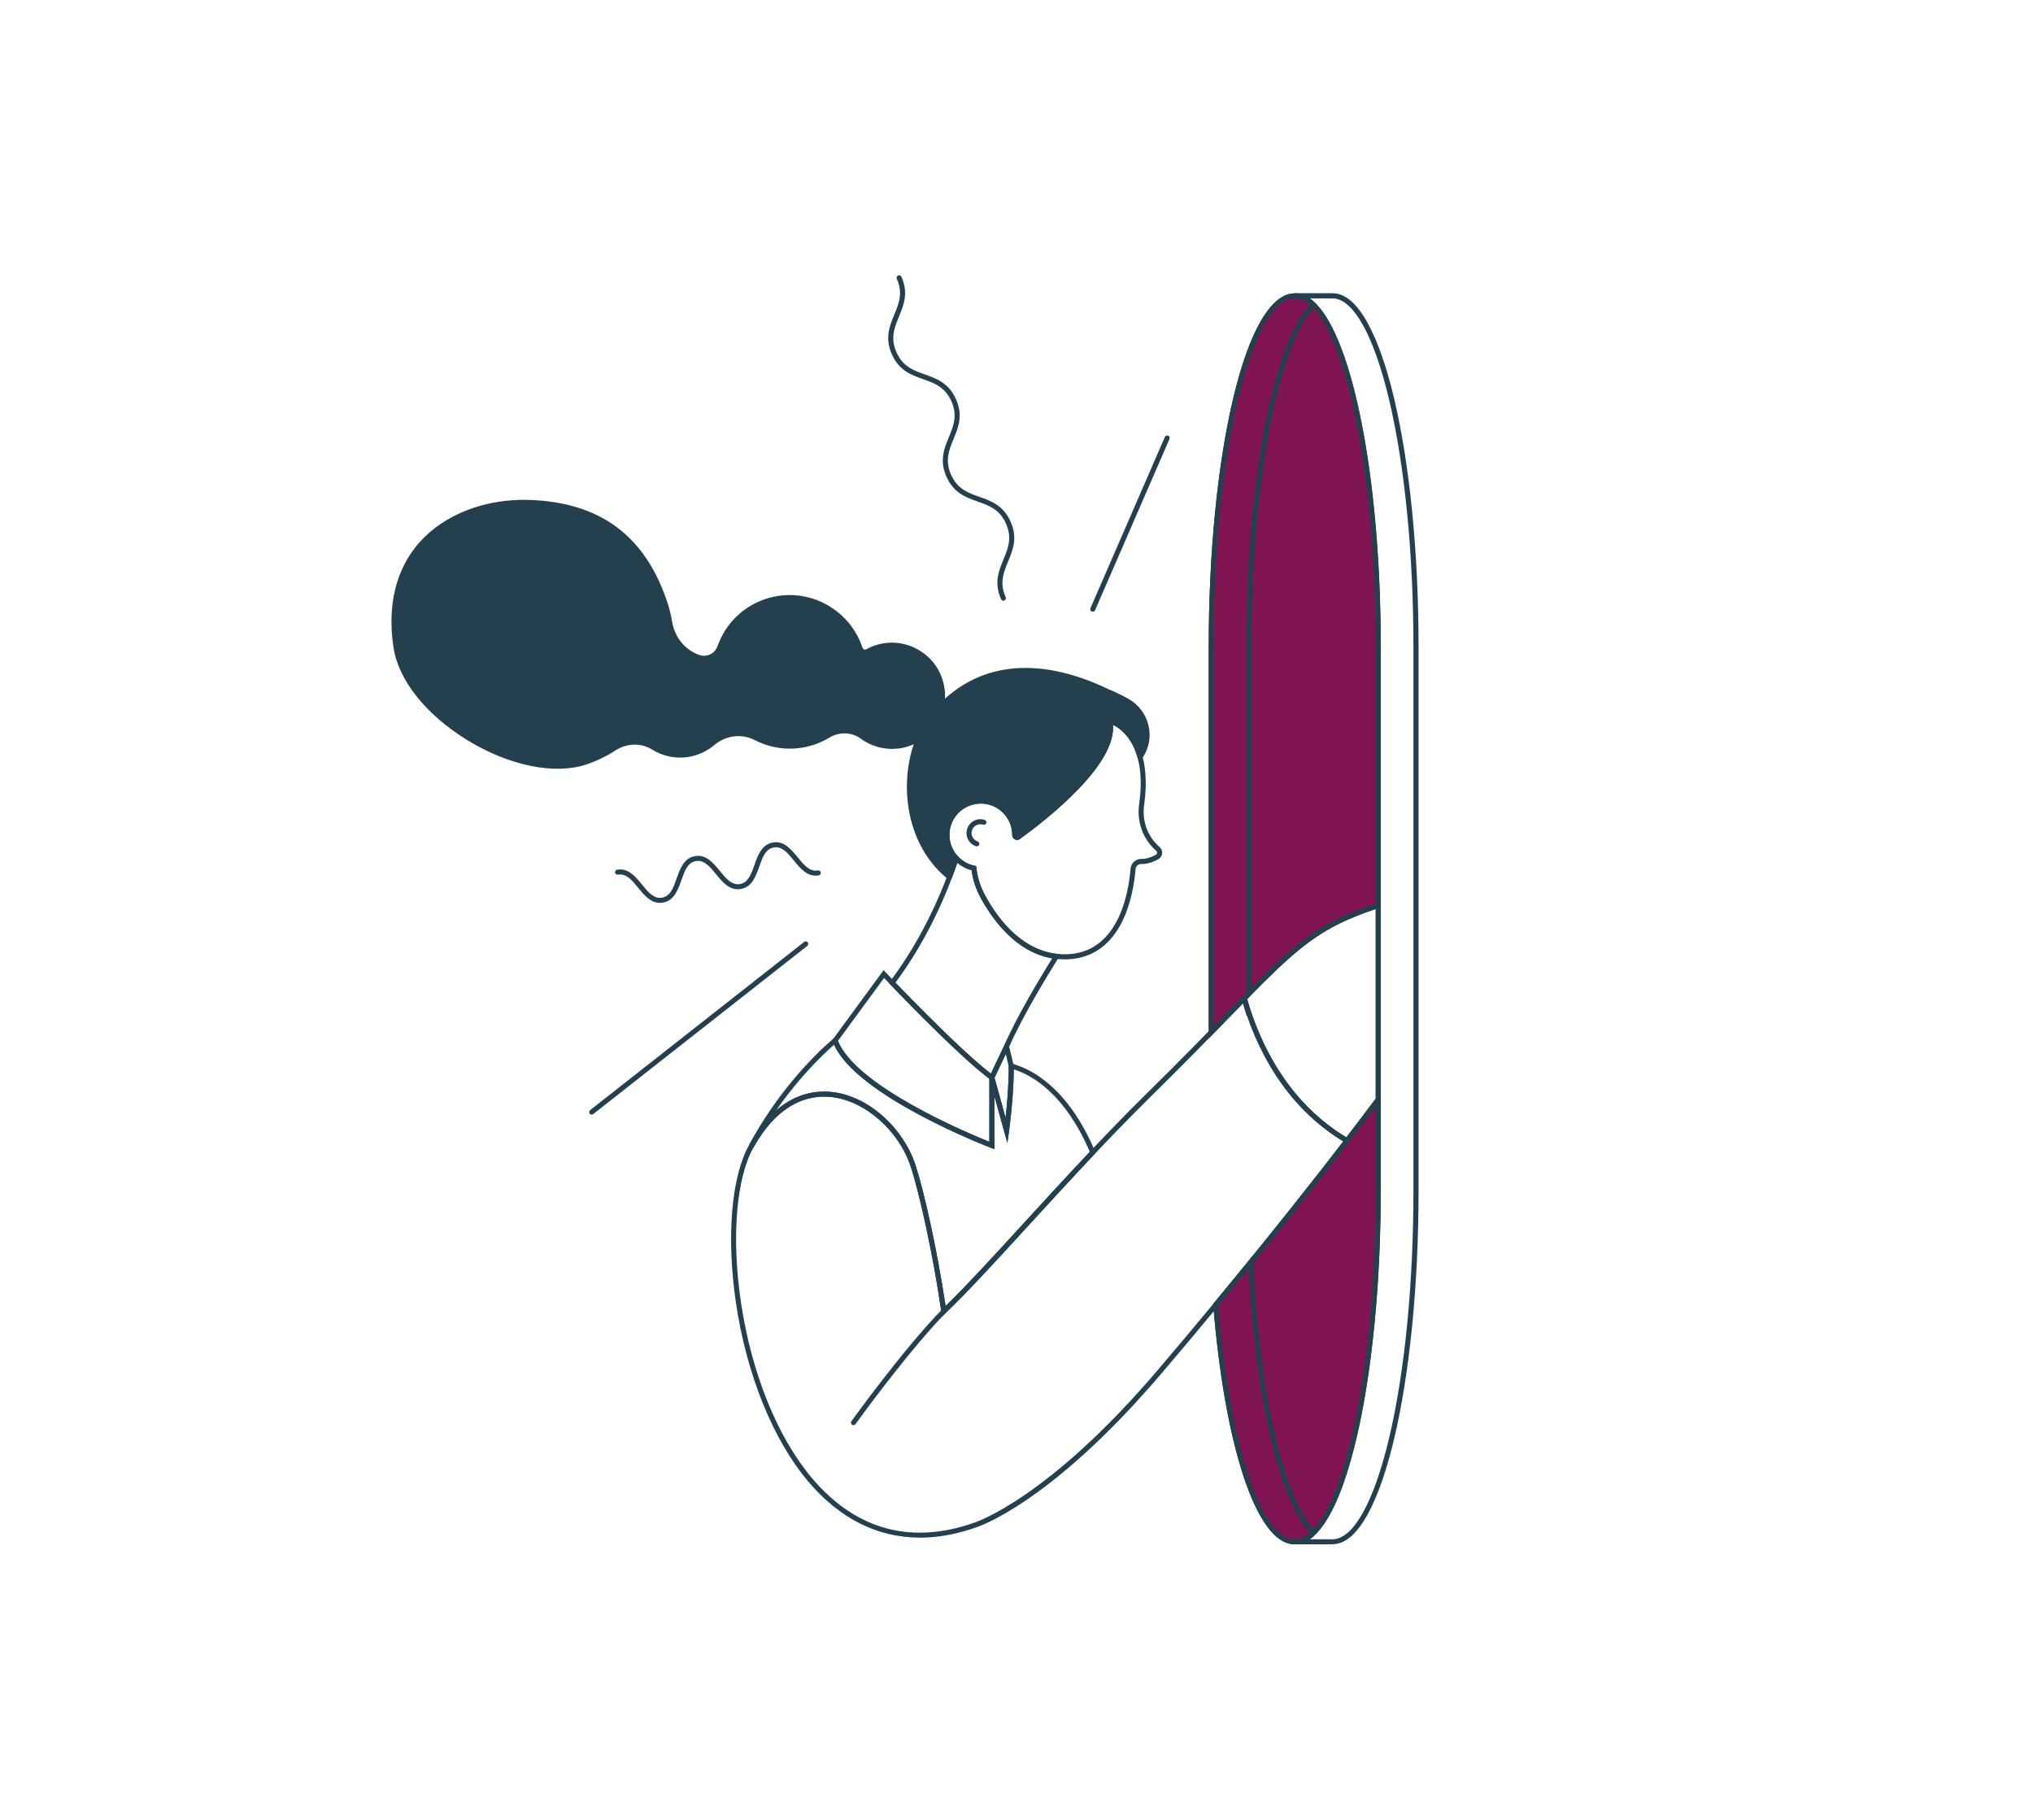 <svg xmlns="http://www.w3.org/2000/svg" id="Calque_1" data-name="Calque 1" viewBox="0 0 858.1 768"><defs><style>      .cls-1 {        fill: #24404e;      }      .cls-1, .cls-2 {        stroke-width: 0px;      }      .cls-2 {        fill: #811453;      }    </style></defs><g><g><path class="cls-2" d="M525.19,421.4c19.28-19.64,28.77-28.26,45.98-35.35,3.47-1.43,7-2.69,10.55-3.82v-108.96c0-81.95-15.78-148.38-35.24-148.38h0c-19.46,0-35.24,66.43-35.24,148.38v162.4c5.21-5.32,9.81-10.05,13.95-14.27q2.66,9.36,0,0Z"></path><path class="cls-2" d="M510.18,438.27v-165.01c0-39.72,3.68-77.06,10.35-105.17,6.78-28.55,16-44.28,25.95-44.28s19.17,15.72,25.95,44.28c6.67,28.1,10.35,65.45,10.35,105.17v109.73l-.74.24c-3.67,1.17-7.19,2.44-10.46,3.79-16.91,6.97-26.38,15.52-45.2,34.67l1.82,6.43-2.05.58-1.49-5.26c-1.89,1.93-3.87,3.96-5.96,6.1-2.12,2.17-4.35,4.46-6.71,6.87l-1.82,1.86ZM546.48,125.95c-8.74,0-17.45,15.54-23.88,42.64-6.64,27.95-10.29,65.12-10.29,104.68v159.79c1.69-1.73,3.32-3.4,4.88-5,2.41-2.47,4.67-4.78,6.81-6.97h0s.43-.44.43-.44c.07-.07.13-.14.2-.2l1.08-1.1h0c18.48-18.77,28.03-27.27,45.05-34.28,3.1-1.28,6.43-2.49,9.89-3.61v-108.18c0-39.55-3.66-76.73-10.29-104.68-6.44-27.1-15.14-42.64-23.88-42.64Z"></path></g><g><path class="cls-2" d="M568.54,481.44h0c-12.73,16.57-31.53,40.48-55.38,69.28,4.76,58.21,17.88,100.03,33.32,100.03h0c19.46,0,35.24-66.43,35.24-148.38v-38.31c-3.17,4.24-7.59,10.1-13.18,17.37Z"></path><path class="cls-2" d="M546.48,651.82c-10.09,0-17.36-15.73-21.68-28.92-5.94-18.14-10.33-43.06-12.71-72.09l-.04-.43.28-.33c24.57-29.67,43.67-54.04,55.36-69.25h0c4.74-6.17,9.17-12.01,13.17-17.36l1.91-2.56v41.5c0,39.71-3.68,77.06-10.35,105.17-6.78,28.55-16,44.28-25.95,44.28ZM514.25,551.07c4.8,58.09,18.04,98.62,32.23,98.62,8.74,0,17.45-15.54,23.88-42.64,6.64-27.95,10.29-65.12,10.29-104.68v-35.11c-3.49,4.64-7.27,9.62-11.27,14.83h0c-11.66,15.17-30.67,39.43-55.13,68.98Z"></path></g></g><path class="cls-1" d="M388.31,648.99c-17.86,0-33.9-7.98-47.17-23.69-14.88-17.61-25.99-45.05-30.49-75.28-4.11-27.63-2.02-53.16,5.46-66.62,11.27-20.28,25.07-23.45,34.66-22.53,7.55.72,15.36,4.38,21.97,10.3,6.33,5.66,11.19,12.98,13.69,20.6,3.5,10.67,9.25,36.12,12.68,59.49,9.13-8.9,20.46-21.28,33.48-35.5,15.65-17.1,33.38-36.47,51.42-54.23,13.76-13.54,24.55-24.61,33.23-33.5,2.55-2.62,4.94-5.06,7.2-7.36l1.28-1.31.5,1.76c5.31,18.72,17.06,44.22,42.87,59.42l1.04.61-.73.95c-16.57,21.56-43.75,55.99-79.1,97.54-13.49,15.85-34.29,37.96-56.84,53.33-13.56,9.24-21.24,11.63-21.56,11.73-8.13,2.87-16.01,4.3-23.56,4.3ZM347.9,462.85c-8.74,0-20.25,4.14-29.93,21.58-7.27,13.08-9.26,38.09-5.22,65.28,4.44,29.85,15.38,56.9,30.02,74.22,8.64,10.22,18.48,17.13,29.26,20.52,11.99,3.77,25.18,3.18,39.19-1.77.35-.11,31.11-9.98,77.45-64.42,34.82-40.91,61.69-74.91,78.31-96.51-24.91-15.14-36.72-39.65-42.29-58.3-1.88,1.92-3.85,3.93-5.92,6.06-8.68,8.9-19.49,19.97-33.26,33.53-17.99,17.72-35.71,37.07-51.34,54.15-13.76,15.03-25.65,28.02-35.07,37.04l-1.5,1.43-.29-2.05c-3.37-23.79-9.31-50.28-12.89-61.18-5.06-15.43-19.61-28.09-33.84-29.44-.86-.08-1.75-.13-2.67-.13Z"></path><path class="cls-1" d="M397.97,554.56l-.15-1.03c-3.37-23.82-9.33-50.35-12.91-61.27-.09-.28.06-.58.34-.67.28-.09.58.06.67.34,3.55,10.81,9.4,36.82,12.8,60.43.32-.31.65-.63.97-.95l.41-.4c.57-.56,1.14-1.13,1.73-1.71l.31-.31c.5-.5,1.01-1.01,1.52-1.53l.53-.54c.56-.57,1.14-1.16,1.72-1.76l2.64-2.74c7.27-7.59,15.61-16.7,24.44-26.34,8.91-9.74,18.13-19.81,27.85-30.09.2-.21.54-.22.75-.02.21.2.22.54.02.75-9.71,10.27-18.93,20.34-27.84,30.08-8.83,9.65-17.17,18.76-24.45,26.36l-2.65,2.74c-.58.6-1.15,1.18-1.72,1.76l-.53.54c-.51.52-1.02,1.03-1.53,1.54l-.31.31c-.59.59-1.17,1.16-1.74,1.72l-.41.4c-.58.57-1.16,1.13-1.73,1.67l-.75.72Z"></path><path class="cls-1" d="M449.22,404.91c-7.93,0-15.36-3-22.14-8.95-6.3-5.53-10.74-12.52-13.35-17.41-1.88-3.51-3.1-7.3-3.63-11.26-7.11-1.86-11.98-8.62-11.43-16.04.56-7.59,6.71-13.68,14.31-14.17,4.3-.28,8.4,1.19,11.53,4.12,3.06,2.87,4.83,6.91,4.86,11.11,5.46-3.95,15.76-11.82,24.38-20.82,10.63-11.11,15.23-20.19,13.64-27.01l-.39-1.7,1.69.43c.2.05,4.85,1.28,8.93,6.5,3.69,4.72,7.6,13.77,5.3,30.09-.78,5.55.76,11.15,4.23,15.36.79.96,1.56,1.75,2.29,2.36h0c.78.65,1.19,1.65,1.08,2.68-.11,1.05-.73,1.98-1.66,2.48-2.62,1.4-4.99,2.07-7.05,1.97-1.3-.06-2.4.9-2.5,2.18-.39,4.81-1.64,14.07-5.66,22.14-4.85,9.76-12.23,15.09-21.91,15.86-.85.07-1.69.1-2.52.1ZM414,339.17c-.3,0-.59,0-.89.03-6.54.42-11.84,5.67-12.32,12.21-.49,6.62,4.02,12.63,10.49,13.98l.75.16.09.77c.45,3.97,1.62,7.75,3.49,11.24,12.48,23.36,27.9,25.78,35.97,25.14,20.61-1.63,24.78-25.75,25.61-36.05.2-2.42,2.28-4.23,4.71-4.13,2.07.09,4.38-.89,5.95-1.72.31-.16.51-.47.55-.82.02-.19,0-.55-.33-.83h0c-.83-.69-1.7-1.58-2.57-2.64-3.85-4.67-5.56-10.87-4.69-17.01,3.38-24.02-6.95-31.57-11.05-33.59.62,7.26-4.24,16.35-14.48,27.04-8.8,9.19-19.31,17.21-24.8,21.17-.62.45-1.44.51-2.12.16-.69-.36-1.12-1.07-1.12-1.85,0-3.72-1.49-7.15-4.19-9.69-2.48-2.33-5.67-3.58-9.05-3.58Z"></path><path class="cls-1" d="M412.3,357.22c-.11,0-.22-.02-.33-.05-3.06-1-4.74-4.31-3.73-7.38,1-3.06,4.31-4.74,7.38-3.74.56.18.86.78.68,1.34-.18.56-.78.86-1.34.68-1.95-.64-4.05.43-4.69,2.38-.64,1.95.43,4.05,2.38,4.69.56.18.86.78.68,1.34-.15.45-.56.73-1.01.73Z"></path><path class="cls-1" d="M423.51,253.53c-.41,0-.8-.23-.97-.63-3.07-6.87-.99-11.91,1.02-16.78,1.92-4.66,3.74-9.07,1.05-15.11-2.69-6.04-7.18-7.63-11.94-9.32-4.97-1.76-10.1-3.58-13.17-10.45-3.06-6.87-.99-11.91,1.02-16.78,1.92-4.66,3.74-9.07,1.05-15.11-2.69-6.04-7.18-7.63-11.94-9.32-4.97-1.76-10.11-3.58-13.17-10.46-3.07-6.88-.99-11.91,1.02-16.79,1.92-4.66,3.74-9.07,1.05-15.11-.24-.54,0-1.16.54-1.4.53-.24,1.16,0,1.4.54,3.07,6.88.99,11.91-1.02,16.79-1.92,4.66-3.74,9.07-1.05,15.11,2.69,6.04,7.18,7.63,11.94,9.32,4.97,1.76,10.1,3.58,13.17,10.46,3.07,6.87.99,11.91-1.02,16.78-1.92,4.66-3.74,9.07-1.05,15.11,2.69,6.04,7.18,7.63,11.94,9.32,4.97,1.76,10.1,3.58,13.17,10.45,3.07,6.87.99,11.91-1.02,16.78-1.92,4.66-3.74,9.07-1.05,15.11.24.54,0,1.16-.54,1.4-.14.06-.29.09-.43.09Z"></path><path class="cls-1" d="M278.54,381.08c-4,0-6.75-3.38-9.2-6.39-2.57-3.15-4.99-6.13-8.49-5.52-.58.1-1.13-.29-1.23-.86-.1-.58.29-1.13.86-1.23,4.72-.82,7.79,2.95,10.5,6.27,2.57,3.15,4.99,6.13,8.49,5.52,3.49-.61,4.77-4.23,6.12-8.07,1.42-4.05,3.04-8.63,7.76-9.46,4.72-.82,7.79,2.95,10.5,6.27,2.57,3.15,4.99,6.13,8.49,5.52,3.49-.61,4.77-4.23,6.12-8.07,1.42-4.05,3.04-8.63,7.76-9.46,4.72-.83,7.79,2.95,10.5,6.27,2.57,3.15,4.99,6.13,8.49,5.52.58-.1,1.13.29,1.23.86.1.58-.29,1.13-.86,1.23-4.72.82-7.79-2.95-10.5-6.27-2.57-3.15-4.99-6.13-8.49-5.52-3.49.61-4.77,4.23-6.12,8.07-1.42,4.05-3.04,8.63-7.76,9.46-4.73.82-7.79-2.95-10.5-6.27-2.57-3.15-5-6.13-8.49-5.52-3.49.61-4.77,4.23-6.12,8.07-1.42,4.05-3.04,8.63-7.76,9.46-.45.08-.88.11-1.3.11Z"></path><path class="cls-1" d="M461.23,258.21c-.14,0-.28-.03-.42-.09-.54-.23-.79-.86-.55-1.4l31.41-72.29c.23-.54.86-.79,1.4-.55.54.23.79.86.55,1.4l-31.41,72.29c-.17.4-.56.64-.98.64Z"></path><path class="cls-1" d="M249.75,470.45c-.32,0-.63-.14-.84-.41-.36-.46-.28-1.13.18-1.49l90.36-71c.46-.36,1.13-.28,1.49.18.36.46.28,1.13-.18,1.49l-90.36,71c-.19.15-.43.23-.66.23Z"></path><path class="cls-1" d="M419.71,485.02l-1.44-.55c-.15-.06-14.78-5.69-30.2-13.94-20.86-11.17-33.17-21.59-36.59-30.98l-.19-.53,21.66-29.54.88.93c.31.33,31.17,32.99,45.46,43.53l.43.32v30.77ZM353.68,439.34c7.73,19.25,55,38.99,63.91,42.57v-26.59c-13.22-9.93-39.32-37.17-44.43-42.54l-19.48,26.56Z"></path><path class="cls-1" d="M425.19,482.44l-7.67-27.75,7.66-16.2,2.71,11.27v.12c.13,12.21-1.96,27.32-1.98,27.47l-.71,5.08ZM419.78,454.89l4.66,16.86c.6-5.44,1.39-14.14,1.32-21.72l-1.24-5.17-4.74,10.03Z"></path><path class="cls-1" d="M360.24,601.52c-.21,0-.43-.06-.62-.2-.48-.34-.59-1.01-.24-1.48.22-.3,21.88-30.39,38.21-47.12.41-.42,1.08-.43,1.5-.02.42.41.43,1.08.02,1.5-16.22,16.62-37.79,46.57-38.01,46.88-.21.29-.53.44-.86.44Z"></path><path class="cls-1" d="M562.42,651.82h-15.94v-2.13c3.82,0,7.64-2.93,11.34-8.71l.27-.41c.12-.2.25-.4.37-.6l.2-.34c.17-.28.34-.57.5-.87l.27-.49c.15-.27.29-.54.44-.82l.27-.5c.17-.33.35-.68.52-1.02l.17-.34c.22-.45.44-.91.66-1.38l.24-.53c.15-.32.29-.64.44-.97l.26-.6c.15-.34.29-.68.44-1.03l.23-.55c.21-.52.42-1.04.63-1.58l.17-.45c.16-.41.32-.83.48-1.25l.24-.66c.14-.37.27-.75.41-1.13l.24-.68c.16-.45.31-.9.47-1.36l.16-.47c.2-.6.4-1.21.59-1.82l.21-.67c.14-.43.27-.86.4-1.3l.23-.76c.13-.44.27-.89.4-1.35l.2-.69c.19-.66.38-1.33.56-2.01l.14-.5c.15-.54.29-1.08.44-1.63.07-.26.14-.53.21-.8.12-.47.24-.95.37-1.43l.2-.81c.14-.56.28-1.13.41-1.7l.13-.54c.18-.74.35-1.49.52-2.24l.17-.75c.12-.53.24-1.07.36-1.62l.19-.88c.12-.54.23-1.09.35-1.64l.17-.8c.16-.8.32-1.6.48-2.41l.09-.47c.13-.68.26-1.36.39-2.04l.17-.89c.11-.57.21-1.14.31-1.72l.16-.91c.12-.67.23-1.34.35-2.01l.1-.6c.15-.86.29-1.73.43-2.61l.13-.79c.1-.64.2-1.28.3-1.93l.15-.97c.09-.63.19-1.27.28-1.9l.13-.88c.13-.91.26-1.83.39-2.75l.05-.4c.11-.81.22-1.62.32-2.43l.12-.96c.08-.66.17-1.32.25-1.98l.12-.99c.09-.75.18-1.51.27-2.27l.08-.66c.11-.97.22-1.95.32-2.92l.09-.83c.08-.73.15-1.45.23-2.19l.1-1.04c.07-.71.14-1.42.21-2.14l.09-.94c.09-1.01.19-2.03.28-3.05l.02-.29c.08-.94.16-1.88.24-2.82l.08-.96c.06-.77.12-1.51.17-2.26l.08-1.04c.06-.83.12-1.67.18-2.51l.05-.69c.07-1.06.14-2.13.21-3.2l.05-.82c.05-.81.1-1.63.14-2.44l.06-1.08c.04-.78.08-1.56.12-2.34l.05-1c.05-1.09.1-2.19.15-3.29v-.11c.05-1.07.09-2.14.13-3.21l.04-1.03c.03-.8.05-1.59.08-2.39l.03-1.11c.03-.87.05-1.74.07-2.61l.02-.79c.03-1.13.05-2.26.07-3.39v-.8c.03-.89.04-1.77.05-2.66v-1.13c.02-.82.03-1.65.04-2.48v-1.05c.01-1.16.02-2.31.02-3.48v-229.11c0-1.16,0-2.31-.01-3.46v-1.04c-.01-.83-.02-1.66-.03-2.49v-1.08c-.02-.95-.04-1.9-.06-2.85v-.59c-.03-1.13-.05-2.26-.08-3.38l-.02-.93c-.02-.83-.04-1.66-.07-2.49l-.03-1.1c-.03-.85-.06-1.7-.08-2.55l-.03-.82c-.04-1.1-.08-2.2-.13-3.3l-.03-.75c-.04-.85-.08-1.71-.12-2.55l-.05-1.09c-.04-.78-.08-1.56-.12-2.34l-.05-.96c-.06-1.07-.12-2.14-.19-3.2l-.03-.44c-.06-.92-.12-1.84-.18-2.76l-.07-1.04c-.05-.74-.1-1.48-.16-2.21l-.08-1.03c-.07-.91-.14-1.81-.21-2.71l-.03-.42c-.08-1.02-.17-2.03-.25-3.04l-.09-1.01c-.06-.7-.13-1.4-.19-2.1l-.1-1.08c-.07-.75-.14-1.49-.22-2.23l-.08-.8c-.1-.97-.2-1.94-.3-2.9l-.1-.91c-.07-.69-.15-1.37-.23-2.05l-.12-1.09c-.08-.66-.15-1.32-.23-1.97l-.11-.95c-.11-.92-.23-1.84-.35-2.76l-.1-.78c-.09-.68-.18-1.36-.27-2.04l-.15-1.08c-.08-.59-.16-1.18-.25-1.77l-.15-1.05c-.11-.77-.22-1.53-.34-2.28l-.13-.85c-.11-.72-.22-1.43-.33-2.14l-.17-1.04c-.09-.54-.18-1.09-.27-1.62-.06-.36-.12-.71-.18-1.06-.1-.59-.2-1.18-.31-1.77l-.14-.82c-.14-.8-.29-1.59-.43-2.38l-.19-1.01c-.09-.5-.19-1-.29-1.49l-.21-1.07c-.1-.5-.2-.99-.3-1.48l-.2-.96c-.15-.74-.31-1.48-.46-2.21l-.21-.95c-.1-.46-.2-.92-.3-1.38l-.24-1.05c-.1-.43-.2-.85-.3-1.28l-.24-1c-.14-.58-.28-1.16-.42-1.73-.1-.39-.19-.77-.29-1.15-.11-.44-.22-.87-.33-1.3l-.26-1.01c-.1-.38-.2-.75-.3-1.12-.09-.33-.18-.66-.27-.98-.11-.41-.23-.82-.34-1.22-.13-.45-.25-.89-.38-1.33-.13-.43-.25-.86-.38-1.28-.08-.25-.15-.5-.23-.75l-.06-.18c-.1-.34-.21-.67-.31-1-.1-.31-.2-.62-.3-.93-.11-.33-.22-.66-.32-.99l-.06-.2c-.07-.22-.15-.45-.22-.67-.18-.55-.37-1.09-.55-1.62-.08-.24-.17-.47-.25-.71l-.05-.14c-.11-.3-.21-.6-.32-.89-.11-.29-.21-.58-.32-.86-.11-.29-.21-.57-.32-.85l-.05-.12c-.09-.23-.18-.47-.27-.69-.17-.42-.34-.84-.5-1.25-.13-.31-.26-.62-.39-.93-.11-.27-.22-.53-.34-.8-.11-.26-.22-.51-.34-.77-.11-.25-.22-.49-.33-.73l-.02-.05c-.1-.23-.21-.46-.31-.68-.13-.27-.25-.53-.38-.79-.18-.37-.35-.73-.53-1.08l-.06-.11c-.1-.2-.2-.41-.31-.6-.11-.21-.22-.42-.34-.64-.13-.24-.24-.44-.35-.65-.12-.21-.24-.43-.35-.63-.11-.19-.22-.37-.32-.56l-.04-.07c-3.99-6.8-8.13-10.25-12.28-10.25v-2.13h15.94c13.43,0,22.02,27.74,25.95,44.28,6.67,28.1,10.35,65.45,10.35,105.17v229.11c0,39.71-3.68,77.06-10.35,105.17-3.93,16.54-12.52,44.28-25.95,44.28ZM552.79,649.69h9.63c8.74,0,17.45-15.54,23.88-42.64,6.64-27.95,10.29-65.12,10.29-104.68v-229.11c0-39.55-3.66-76.73-10.29-104.68-6.44-27.1-15.14-42.64-23.88-42.64h-9.63c2.7,1.85,5.31,4.92,7.81,9.17l.04.07c.11.19.23.38.34.58.12.22.24.44.37.66.12.21.23.43.35.65.13.24.25.46.36.68.11.21.21.42.32.63l.06.12c.18.37.37.74.55,1.11.13.27.26.54.39.81.11.23.22.47.32.7l.02.05c.11.25.22.5.34.75.12.26.23.52.34.79.12.27.23.54.35.82.13.31.26.63.4.95.17.42.34.85.51,1.28.09.23.18.47.28.71l.05.12c.11.28.22.57.33.86.11.29.22.58.33.88.11.3.22.6.33.9l.05.14c.09.24.17.48.26.73.19.54.38,1.09.56,1.64.08.22.15.45.22.68l.06.19c.11.33.22.67.33,1.01.1.31.2.63.3.95.11.34.21.68.32,1.02l.06.18c.08.25.16.51.23.76.13.43.26.86.38,1.3.13.45.26.9.39,1.35.12.41.23.82.35,1.23.09.33.18.66.27,1,.1.37.2.75.3,1.13l.27,1.01c.11.43.22.88.34,1.32.1.39.2.77.29,1.16.14.58.28,1.16.42,1.75l.24,1.01c.1.43.2.86.3,1.29l.24,1.06c.1.46.21.92.31,1.39l.21.96c.16.73.31,1.47.47,2.22l.2.97c.1.49.2.99.3,1.49l.21,1.07c.1.5.19,1,.29,1.5l.19,1.01c.15.79.29,1.59.44,2.4l.14.82c.1.59.21,1.18.31,1.78.06.36.12.71.18,1.07.09.54.18,1.09.27,1.63l.17,1.05c.11.71.23,1.43.34,2.15l.13.85c.12.76.23,1.53.34,2.3l.15,1.05c.08.59.17,1.18.25,1.78l.15,1.08c.09.68.18,1.36.27,2.04l.1.78c.12.92.23,1.84.35,2.77l.11.96c.08.66.16,1.31.23,1.98l.12,1.09c.08.68.15,1.37.23,2.06l.1.92c.1.96.2,1.93.3,2.91l.08.8c.07.74.15,1.49.22,2.24l.1,1.09c.06.7.13,1.4.19,2.11l.09,1.01c.09,1.01.17,2.03.26,3.05l.03.43c.07.9.14,1.81.21,2.71l.07,1.01c.06.77.11,1.51.16,2.26l.07,1.05c.06.92.12,1.84.18,2.76l.03.44c.06,1.06.13,2.13.19,3.21l.05.97c.04.78.08,1.57.12,2.35l.05,1.09c.04.85.08,1.71.12,2.56l.03.75c.05,1.1.09,2.2.13,3.31l.03.82c.03.85.06,1.7.08,2.55l.03,1.1c.02.83.05,1.66.07,2.5l.02.93c.03,1.13.05,2.25.07,3.39v.59c.03.95.04,1.9.05,2.85v1.08c.02.83.03,1.67.03,2.5v1.05c.01,1.15.02,2.31.02,3.47v229.11c0,1.17,0,2.33-.01,3.49v1.04c-.01.84-.02,1.66-.03,2.49v1.13c-.02.89-.04,1.77-.05,2.65v.81c-.03,1.14-.06,2.28-.09,3.41l-.02.79c-.02.88-.05,1.75-.07,2.62l-.03,1.12c-.03.8-.05,1.6-.08,2.4l-.04,1.03c-.04,1.07-.08,2.15-.13,3.22v.13c-.05,1.1-.1,2.2-.16,3.3l-.05,1c-.04.78-.08,1.56-.12,2.34l-.06,1.09c-.05.82-.09,1.64-.14,2.45l-.05.82c-.07,1.08-.13,2.14-.21,3.21l-.05.69c-.06.84-.12,1.68-.18,2.52l-.08,1.04c-.06.75-.11,1.49-.17,2.23l-.08,1c-.08.95-.16,1.89-.24,2.83l-.02.29c-.09,1.03-.18,2.05-.28,3.06l-.09.95c-.07.72-.14,1.43-.21,2.15l-.11,1.05c-.07.74-.15,1.47-.23,2.2l-.09.83c-.11.99-.21,1.96-.33,2.94l-.08.66c-.09.77-.18,1.53-.27,2.29l-.12.99c-.08.67-.17,1.33-.25,1.99l-.12.96c-.11.82-.21,1.63-.32,2.44l-.05.4c-.13.93-.26,1.85-.39,2.77l-.13.89c-.09.64-.19,1.28-.28,1.91l-.15.97c-.1.65-.2,1.29-.3,1.94l-.13.8c-.14.88-.29,1.76-.43,2.63l-.1.61c-.12.68-.23,1.35-.35,2.02l-.16.92c-.1.58-.21,1.16-.32,1.73l-.17.9c-.13.69-.26,1.38-.39,2.06l-.09.47c-.16.81-.32,1.62-.49,2.42l-.17.8c-.12.55-.23,1.1-.35,1.65l-.19.89c-.12.55-.24,1.09-.36,1.63l-.17.76c-.17.76-.35,1.52-.52,2.26l-.13.55c-.14.58-.28,1.15-.42,1.72l-.21.82c-.12.49-.25.97-.37,1.45-.07.27-.14.54-.21.81-.15.55-.29,1.1-.44,1.64l-.14.51c-.19.69-.38,1.36-.57,2.03l-.2.7c-.13.46-.27.91-.4,1.36l-.23.77c-.13.44-.27.88-.41,1.32l-.21.68c-.2.63-.4,1.25-.6,1.85l-.16.47c-.16.47-.32.93-.48,1.39l-.24.69c-.14.39-.27.77-.41,1.15l-.25.68c-.16.43-.32.85-.48,1.27l-.17.45c-.21.55-.43,1.08-.65,1.61l-.24.56c-.15.36-.3.71-.45,1.05l-.27.61c-.15.34-.3.67-.45,1l-.25.55c-.22.48-.45.95-.68,1.42l-.18.35c-.18.36-.36.71-.54,1.05l-.28.52c-.15.29-.31.57-.46.84l-.03.05c-.09.15-.17.31-.25.46-.17.31-.35.61-.53.9l-.21.36c-.22.36-.44.72-.66,1.06l-1.01,1.58-.02-.05c-1.88,2.65-3.81,4.67-5.79,6.03Z"></path><g><path class="cls-1" d="M467.42,291.84c-19.13-9.2-47.69-16.39-69.96,5.85.8-4.16.38-8.62-1.53-12.87-3.98-8.85-13.66-13.94-23.18-12.2-2.38.43-4.57,1.23-6.54,2.32-1.21.67-2.73.07-3.16-1.25v-.03c-5.48-16.43-23.21-25.31-39.6-19.85-9.5,3.17-16.46,10.45-19.57,19.22-1.35,3.81-5.48,5.77-9.26,4.32-.08-.03-.16-.06-.24-.09-6.29-2.32-10.63-8.06-11.73-14.68-.45-2.73-1.12-5.46-2.03-8.17-9.29-27.87-28.13-41.46-57.44-42.36-29.82-.92-62.7,17.62-56.02,61.2,4.45,29.04,52.11,57.68,79.92,48.41,4.37-1.46,8.42-3.43,12.11-5.82,5.01-3.26,11.49-3.59,16.56-.41,5.21,3.26,11.78,4.26,18.05,2.17,2.65-.88,5.02-2.24,7.03-3.95,5.12-4.34,12.27-5.3,18.23-2.23,7.23,3.73,15.89,4.65,24.2,1.88,2.23-.74,4.32-1.72,6.26-2.88,4.49-2.71,10.18-2.61,14.42.49,5.39,3.93,12.52,5.29,19.32,3.03,1.57-.52,3.03-1.21,4.38-2.04-7.52,18.29-4.41,44.21,13.12,58.31,1.18-3.09,2.11-5.79,2.83-7.96-2.71-2.86-4.25-6.84-3.85-11.17.61-6.69,5.94-12.14,12.62-12.88,8.63-.95,15.93,5.78,15.93,14.22v.02c0,.81.9,1.3,1.56.82,10.42-7.53,42.46-32.24,38.56-49.02,0,0,9.26,2.36,12.78,15.26.06-.08.12-.17.19-.27,5.39-7.91,2.68-18.77-5.69-23.41-2.46-1.36-5.23-2.73-8.28-3.98Z"></path><path class="cls-1" d="M400.77,371.27c-.24,0-.48-.08-.67-.23-17.61-14.17-20.48-39.21-14.43-56.9-.68.3-1.37.57-2.07.81-6.85,2.28-14.44,1.1-20.28-3.18-3.84-2.8-9.04-2.97-13.25-.44-2.03,1.22-4.2,2.23-6.47,2.98-8.33,2.77-17.21,2.09-25.03-1.94-5.51-2.84-12.2-2.02-17.05,2.09-2.17,1.84-4.65,3.24-7.38,4.15-6.35,2.12-13.26,1.29-18.95-2.27-4.58-2.87-10.63-2.71-15.42.4-3.83,2.49-7.99,4.49-12.35,5.94-13.31,4.43-32.47.53-50.01-10.19-17.48-10.68-29.18-25.29-31.3-39.07-2.75-17.93,1.02-33.29,10.89-44.45,10.47-11.82,27.76-18.54,46.21-17.97,29.96.93,49.06,15.02,58.42,43.09.91,2.72,1.6,5.53,2.07,8.34,1.06,6.43,5.3,11.74,11.05,13.86l.25.09c1.54.59,3.2.54,4.67-.15,1.5-.69,2.64-1.95,3.2-3.54,3.36-9.46,10.73-16.71,20.23-19.87,16.92-5.64,35.28,3.57,40.93,20.52.12.36.36.62.68.74.32.13.67.1.97-.06,2.13-1.17,4.43-1.99,6.86-2.44,9.95-1.82,20.19,3.57,24.34,12.81,1.5,3.34,2.17,6.92,1.98,10.5,9.76-8.79,21.46-13.15,34.76-12.97,10.64.15,22.16,3.16,34.22,8.96,2.83,1.16,5.65,2.51,8.37,4.02,4.3,2.39,7.41,6.5,8.55,11.29,1.13,4.78.25,9.63-2.5,13.65-.07.1-.14.2-.2.29-.24.33-.65.5-1.05.43-.4-.07-.73-.37-.84-.77-2.47-9.03-7.76-12.62-10.42-13.89.63,7.27-4.23,16.36-14.48,27.06-8.8,9.19-19.31,17.21-24.8,21.17-.62.45-1.44.51-2.12.16-.69-.36-1.12-1.07-1.12-1.85,0-3.78-1.61-7.38-4.41-9.89-2.84-2.55-6.51-3.72-10.34-3.29-6.2.68-11.11,5.69-11.68,11.92-.35,3.81.95,7.58,3.57,10.34.27.28.36.69.24,1.06-.85,2.58-1.8,5.28-2.84,8.01-.12.32-.39.56-.72.65-.09.02-.19.04-.28.04ZM387.65,310.83c.25,0,.49.09.69.25.35.3.47.79.29,1.21-6.85,16.67-4.98,41.72,11.67,56.13.75-2.02,1.45-4.01,2.09-5.93-2.74-3.16-4.09-7.32-3.71-11.52.66-7.22,6.36-13.04,13.57-13.84,4.44-.49,8.7.87,11.99,3.82,3.23,2.89,5.09,7.02,5.12,11.34,10.04-7.26,41.77-31.71,38.02-47.83-.08-.36.03-.74.29-1,.27-.26.65-.36,1.01-.27.38.1,8.8,2.37,12.83,13.73,1.6-3.15,2.02-6.74,1.18-10.27-1-4.21-3.74-7.82-7.51-9.92-2.66-1.48-5.41-2.8-8.17-3.92-.02,0-.04-.02-.06-.03-35.2-16.93-56.81-6.28-68.75,5.64-.33.33-.84.41-1.25.19-.41-.22-.63-.68-.55-1.14.79-4.12.29-8.35-1.46-12.23-3.76-8.36-13.03-13.24-22.02-11.59-2.2.4-4.29,1.14-6.22,2.21-.86.47-1.87.54-2.78.18-.91-.36-1.6-1.1-1.91-2.03-5.29-15.87-22.44-24.47-38.25-19.2-8.88,2.96-15.76,9.73-18.9,18.57-.76,2.13-2.29,3.82-4.32,4.76-2,.92-4.25,1-6.32.2l-.22-.08c-6.47-2.38-11.22-8.33-12.41-15.51-.45-2.7-1.11-5.4-1.99-8.01-4.6-13.8-11.41-23.86-20.83-30.77-9.35-6.86-21.01-10.41-35.63-10.86-17.84-.55-34.49,5.9-44.55,17.26-9.44,10.66-13.03,25.44-10.38,42.72,1.99,12.98,13.6,27.38,30.3,37.58,17.02,10.4,35.5,14.23,48.23,9.99,4.19-1.4,8.18-3.32,11.86-5.71,5.48-3.56,12.43-3.73,17.7-.42,5.15,3.23,11.4,3.98,17.15,2.06,2.47-.82,4.71-2.08,6.68-3.75,5.51-4.67,13.13-5.6,19.4-2.36,7.3,3.76,15.6,4.41,23.38,1.82,2.12-.71,4.15-1.64,6.05-2.78,4.94-2.98,11.07-2.77,15.6.54,5.29,3.87,12.16,4.94,18.36,2.88,1.44-.48,2.84-1.13,4.16-1.94.17-.1.36-.16.55-.16Z"></path></g><path class="cls-1" d="M568.81,482.83l-.81-.48c-26.42-15.55-38.42-41.58-43.83-60.67l-.17-.59.43-.44c19.33-19.69,28.93-28.42,46.34-35.59,3.32-1.37,6.9-2.66,10.63-3.85l1.39-.44v83.65l-.21.28c-4,5.36-8.44,11.21-13.19,17.39l-.57.74ZM526.38,421.7c5.33,18.46,16.91,43.26,41.89,58.34,4.44-5.79,8.6-11.28,12.38-16.33v-80.03c-3.17,1.04-6.22,2.17-9.08,3.34-16.91,6.97-26.38,15.51-45.2,34.67Z"></path><path class="cls-1" d="M419.06,456.41l-1.04-.77c-11.56-8.53-33.38-30.88-42.22-40.09l-.63-.65.55-.72c14.96-19.84,23.25-41.26,26.86-52.27l.56-1.69,1.23,1.3c1.87,1.98,4.26,3.32,6.91,3.87l.75.16.09.77c.45,3.97,1.62,7.75,3.49,11.24,4.59,8.58,14.63,23.25,30.39,25.05l1.67.19-.89,1.43c-6.76,10.86-15.89,26.24-20.95,37.89l-6.77,14.31ZM377.96,414.74c8.89,9.25,28.91,29.68,40.29,38.42l5.64-11.93c4.89-11.25,13.52-25.94,20.22-36.75-15.78-2.68-25.76-17.27-30.39-25.92-1.88-3.51-3.1-7.3-3.63-11.26-2.22-.58-4.27-1.64-6.02-3.13-3.85,11.37-11.99,31.61-26.12,50.58Z"></path><path class="cls-1" d="M546.48,651.82c-10.09,0-17.36-15.73-21.68-28.92-5.94-18.14-10.33-43.06-12.71-72.09l-.04-.43.28-.33c5.01-6.05,9.98-12.1,14.76-17.98l1.75-2.15.14,2.77c2.77,56.15,13.06,100.7,26.21,113.5l.78.76-.78.76c-2.8,2.73-5.74,4.11-8.71,4.11ZM514.25,551.07c4.8,58.09,18.04,98.62,32.23,98.62,2.14,0,4.31-.94,6.45-2.79-12.92-13.88-22.98-57.09-25.92-111.36-4.16,5.1-8.44,10.31-12.75,15.52Z"></path><path class="cls-1" d="M510.18,438.27v-165.01c0-39.72,3.68-77.06,10.35-105.17,6.78-28.55,16-44.28,25.95-44.28,2.98,0,5.91,1.38,8.71,4.11l.78.76-.78.76c-7.47,7.28-14.29,25.4-19.19,51.03-5,26.16-7.76,59.11-7.76,92.78v146.54l-.31.31c-.51.52-1.03,1.05-1.56,1.58.09.32.19.64.28.96l-1.74.52c-1.96,2-4.03,4.12-6.22,6.36-2.12,2.17-4.35,4.46-6.71,6.87l-1.82,1.86ZM546.48,125.95c-8.74,0-17.45,15.54-23.88,42.64-6.64,27.95-10.29,65.12-10.29,104.68v159.79c1.69-1.73,3.32-3.4,4.88-5,2.41-2.47,4.67-4.78,6.81-6.97h0s.43-.43.43-.43c0,0,0,0,0,0l1.28-1.31h0c.14-.14.27-.28.41-.41v-145.67c0-68.62,10.98-127.58,26.8-144.53-2.14-1.85-4.3-2.79-6.45-2.79Z"></path><path class="cls-1" d="M397.59,555.66l-.29-2.05c-3.37-23.79-9.31-50.28-12.89-61.18-5.06-15.43-19.61-28.09-33.84-29.44-8.96-.86-21.89,2.17-32.6,21.45l-1.87-1.01c15.04-28.33,35.51-44.9,35.71-45.06l1.16-.92.51,1.39c7.07,19.41,55.12,39.49,64.11,43.1v-26.81l1.48-2.79,5.37,19.44c.6-5.47,1.4-14.23,1.32-21.84v-1.4s1.34.37,1.34.37c8.2,2.23,23.66,10.01,35.11,37.07l.27.64-.48.5c-9.71,10.27-18.92,20.34-27.84,30.07-8.83,9.65-17.18,18.76-24.46,26.37l-2.65,2.75c-.58.6-1.16,1.18-1.72,1.76l-.53.54c-.52.52-1.03,1.04-1.53,1.54l-.31.31c-.59.59-1.17,1.16-1.74,1.72l-.41.4c-.58.57-1.17,1.14-1.73,1.68l-1.5,1.43ZM347.87,460.72c1,0,1.97.05,2.9.14,7.55.72,15.36,4.38,21.97,10.3,6.33,5.66,11.19,12.98,13.69,20.6,3.5,10.67,9.25,36.12,12.67,59.49.08-.07.15-.15.23-.22l.41-.4c.57-.56,1.14-1.12,1.73-1.71l.31-.31c.5-.5,1.01-1.01,1.52-1.53l.53-.54c.56-.57,1.14-1.16,1.71-1.75l2.64-2.73c7.27-7.59,15.6-16.69,24.43-26.33,8.77-9.58,17.83-19.48,27.38-29.59-10.45-24.3-24.07-32.23-32.09-34.81-.04,11.93-1.97,25.89-1.99,26.03l-.71,5.08-5.48-19.82v22.4l-1.44-.55c-2.34-.9-56.37-21.8-66.22-43.53-3.36,2.91-13.92,12.58-24.43,27.71,7.07-6.12,14.26-7.92,20.25-7.92Z"></path></svg>